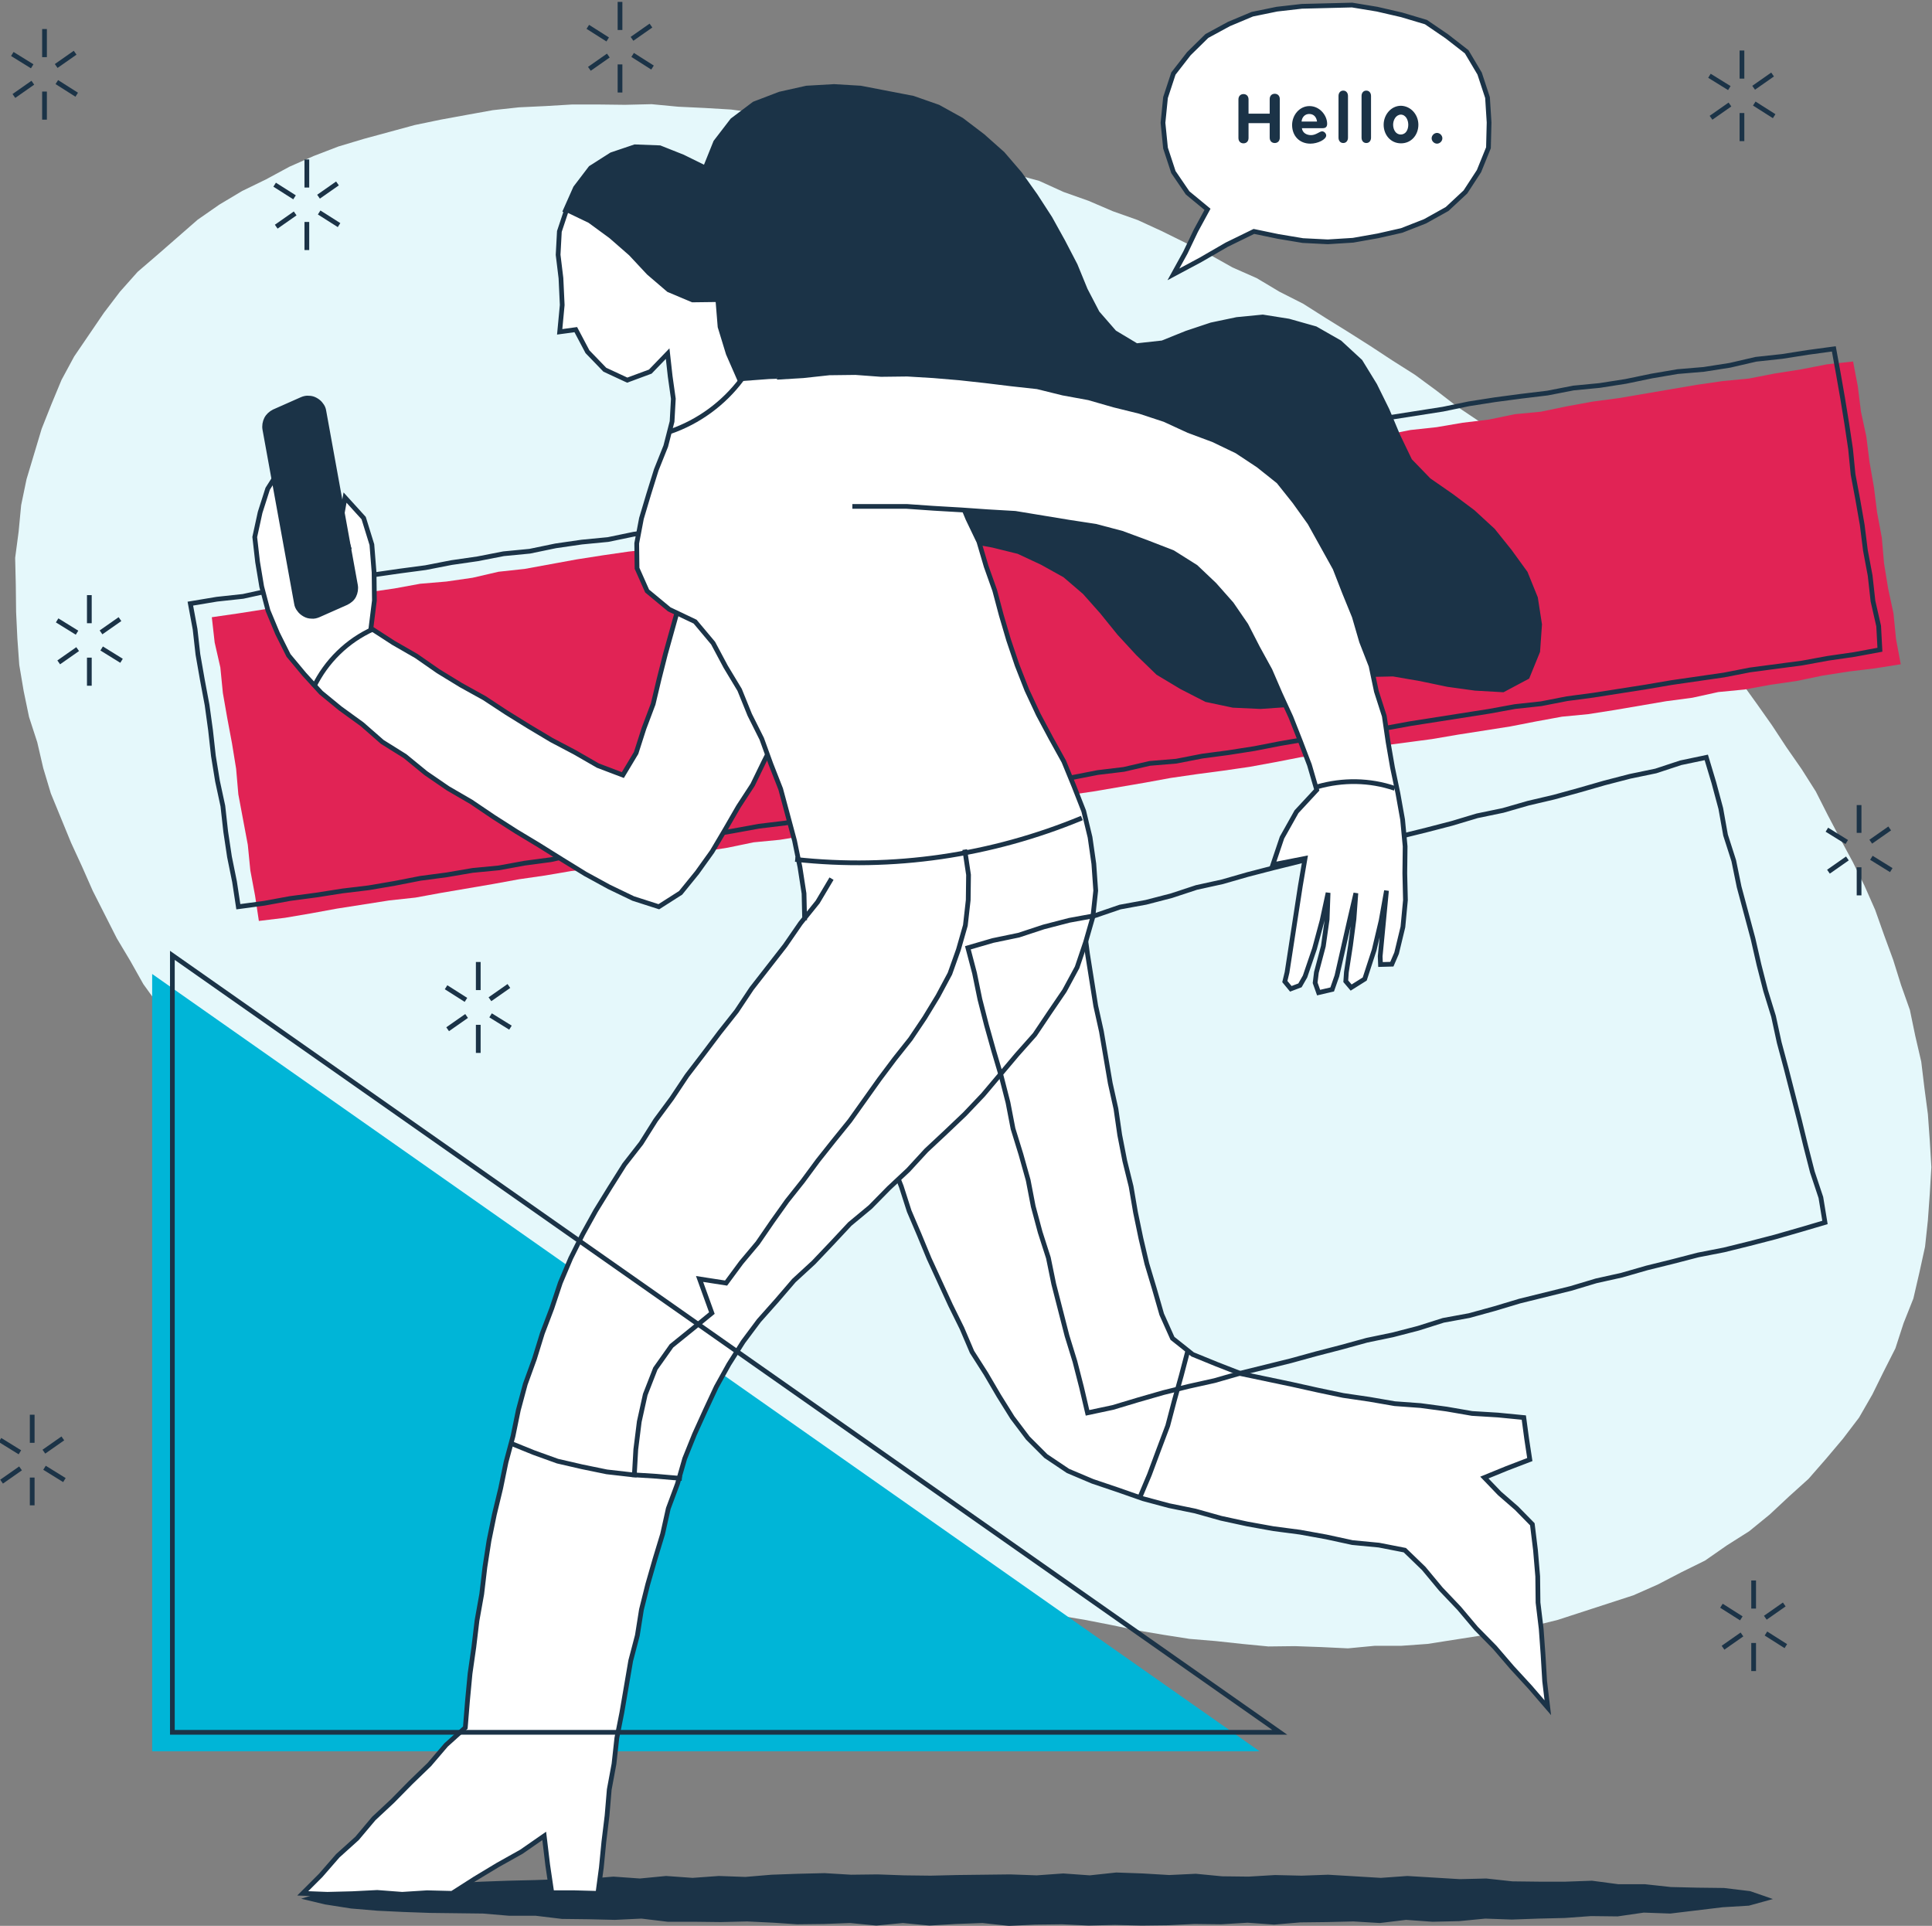 <?xml version="1.0" encoding="utf-8"?>
<!-- Generator: Adobe Illustrator 24.2.1, SVG Export Plug-In . SVG Version: 6.00 Build 0)  -->
<svg version="1.1" id="Layer_1" xmlns="http://www.w3.org/2000/svg" xmlns:xlink="http://www.w3.org/1999/xlink" x="0px" y="0px"
	 viewBox="0 0 612 610" style="enable-background:new 0 0 612 610;" xml:space="preserve">
<rect x="0" y="0" width="612" height="610" fill="#808080" stroke="none"/>
<style type="text/css">
	.st0{fill:#E5F8FB;enable-background:new    ;}
	.st1{fill:none;stroke:#1B3347;stroke-width:1.5;stroke-miterlimit:10;}
	.st2{fill:#E12355;}
	.st3{fill:#00B5D7;}
	.st4{fill:#FFFFFF;}
	.st5{fill:#1B3347;}
	.st6{fill:#1B3347;stroke:#1B3347;stroke-width:1.5;stroke-miterlimit:10;}
</style>
<path class="st0" d="M593.1,441.7l-4.2,7.3l-5.1,6.7l-5.4,6.4l-5.5,6.3l-6.2,5.6l-6.1,5.7l-6.5,5.3l-7.1,4.5l-6.9,4.8l-7.5,3.7
	l-7.5,3.9l-7.7,3.4l-8,2.6l-8,2.6l-8,2.6l-8.1,2l-8.3,1.4l-8.2,1.6l-8.3,1.3l-8.3,1.3l-8.4,0.6l-8.4,0l-8.4,0.8l-8.4-0.4l-8.4-0.3
	l-8.4,0.1l-8.3-0.8l-8.3-0.9l-8.4-0.7l-8.3-1.3l-8.3-1.4l-8.2-1.7l-8.2-1.6l-8.3-1.4l-8.1-2.1l-8-2.5l-8.1-2.2l-8.1-2.3l-7.9-2.8
	l-8.1-2.2l-7.9-2.9l-7.7-3.4l-7.7-3.2l-7.9-2.9l-7.6-3.5l-7.4-3.9l-7.8-3.1l-7.3-4.2l-7.5-3.8l-7.2-4.2l-7.4-4l-7.3-4.2l-7.2-4.4
	l-7-4.6l-7-4.7l-7.2-4.3l-6.9-4.7l-6.6-5.1l-6.9-4.8l-6.3-5.6l-6.7-5.1l-6.6-5.1l-6.3-5.5l-6.1-5.7l-6.3-5.6l-5.7-6.2l-6.2-5.7
	l-5.7-6.1l-5.4-6.4l-5.9-6l-5.2-6.6l-5.3-6.5l-5-6.8l-5.3-6.5l-4.9-6.8l-4.5-7l-4.9-6.8l-4.1-7.3l-4.3-7.2l-3.8-7.5l-3.8-7.5
	l-3.4-7.7l-3.5-7.6l-3.2-7.8l-3.2-7.8l-2.4-8l-1.9-8.2l-2.6-8l-1.7-8.2l-1.4-8.3l-0.6-8.4l-0.4-8.4L5,185.1l-0.2-8.4l1.1-8.3
	l0.8-8.4l1.7-8.2l2.4-8l2.4-8l3.1-7.8l3.2-7.7l4-7.4l4.7-6.9l4.7-6.9l5.1-6.7l5.6-6.3l6.4-5.5l6.3-5.5l6.3-5.5l6.9-4.8l7.2-4.3
	l7.6-3.7l7.4-4l7.7-3.4l7.8-3l8-2.4l8.1-2.2l8.1-2.2l8.2-1.7l8.2-1.5l8.3-1.5l8.3-0.9l8.4-0.4l8.4-0.5l8.4,0l8.4,0.1l8.4-0.2
	l8.4,0.8l8.4,0.4l8.4,0.5l8.3,1.1L248,37l8.3,1.3l8.2,1.7l8.3,1.2l8.1,2.2l8.2,1.6l7.9,2.8l8.1,2.2l8.2,2l7.8,3.1l8.1,2.2l7.7,3.5
	l7.9,2.8l7.7,3.3l7.9,2.8l7.6,3.5l7.5,3.7l7.6,3.7l7.3,4.1l7.7,3.4l7.2,4.3l7.5,3.8l7.1,4.5l7.1,4.4l7.1,4.5l7,4.6l7.1,4.5l6.8,5
	l6.6,5.1l7,4.7l6.6,5.2l6.2,5.7l6.7,5l6.2,5.7l6.1,5.7l6.5,5.3l5.8,6.1l5.8,6l5.9,6l5.8,6.1l5.8,6.1l4.9,6.8l5.4,6.4l5.3,6.5
	l4.9,6.8l4.8,6.8l4.6,7l4.8,6.9l4.5,7.1l3.8,7.5l3.9,7.4l4,7.4l3.7,7.5l3.4,7.7l2.8,7.9l2.9,7.9l2.5,8l2.8,7.9l1.7,8.2l1.9,8.2
	l1,8.3l1.1,8.3l0.6,8.4l0.5,8.4l-0.5,8.4l-0.6,8.4l-0.9,8.4l-1.8,8.2l-1.9,8.2l-3.1,7.8l-2.6,8l-3.8,7.5L593.1,441.7z"/>
<path class="st1" d="M87,58.5l6.3,4"/>
<path class="st1" d="M101.1,67.3l6.3,4"/>
<path class="st1" d="M87.5,71.8l6-4.2"/>
<path class="st1" d="M100.9,62.3l6-4.2"/>
<path class="st1" d="M97.2,79.2v-8.9"/>
<path class="st1" d="M97.2,59.4v-8.9"/>
<path class="st1" d="M541.5,24l6.3,3.9"/>
<path class="st1" d="M555.7,32.8l6.3,4"/>
<path class="st1" d="M542,37.3l6-4.2"/>
<path class="st1" d="M555.5,27.8l6-4.2"/>
<path class="st1" d="M551.8,44.7v-8.9"/>
<path class="st1" d="M551.8,24.9v-8.9"/>
<path class="st1" d="M18.1,196.5l6.3,3.9"/>
<path class="st1" d="M32.2,205.4l6.3,3.9"/>
<path class="st1" d="M18.6,209.8l6-4.2"/>
<path class="st1" d="M32,200.3l6-4.2"/>
<path class="st1" d="M28.3,217.2v-8.9"/>
<path class="st1" d="M28.3,197.4v-8.9"/>
<path class="st1" d="M578.7,262.8l6.3,3.9"/>
<path class="st1" d="M592.8,271.7l6.3,3.9"/>
<path class="st1" d="M579.2,276.1l6-4.2"/>
<path class="st1" d="M592.6,266.6l6-4.2"/>
<path class="st1" d="M588.9,283.6v-8.9"/>
<path class="st1" d="M588.9,263.8v-8.8"/>
<path class="st1" d="M545.3,508.6l6.3,4"/>
<path class="st1" d="M559.4,517.4l6.3,4"/>
<path class="st1" d="M545.8,521.9l6-4.2"/>
<path class="st1" d="M559.2,512.4l6-4.2"/>
<path class="st1" d="M555.5,529.3v-8.9"/>
<path class="st1" d="M555.5,509.5v-8.9"/>
<path class="st1" d="M0,456.1l6.3,3.9"/>
<path class="st1" d="M14.1,464.9l6.3,3.9"/>
<path class="st1" d="M0.5,469.3l6-4.2"/>
<path class="st1" d="M13.9,459.8l6-4.2"/>
<path class="st1" d="M10.2,476.8V468"/>
<path class="st1" d="M10.2,457v-8.9"/>
<path class="st1" d="M3.9,17.1l6.3,3.9"/>
<path class="st1" d="M18,26l6.3,4"/>
<path class="st1" d="M4.4,30.4l6-4.2"/>
<path class="st1" d="M17.8,20.9l6-4.2"/>
<path class="st1" d="M14.1,37.9V29"/>
<path class="st1" d="M14.1,18.1V9.2"/>
<path class="st1" d="M186.2,8.5l6.3,4"/>
<path class="st1" d="M200.4,17.4l6.3,4"/>
<path class="st1" d="M186.7,21.8l6-4.2"/>
<path class="st1" d="M200.2,12.3l6-4.2"/>
<path class="st1" d="M196.4,29.3v-8.9"/>
<path class="st1" d="M196.4,9.5V0.6"/>
<path class="st1" d="M141.3,312.7l6.3,4"/>
<path class="st1" d="M155.4,321.6l6.3,3.9"/>
<path class="st1" d="M141.8,326l6-4.2"/>
<path class="st1" d="M155.2,316.5l6-4.2"/>
<path class="st1" d="M151.5,333.5v-8.9"/>
<path class="st1" d="M151.5,313.6v-8.9"/>
<path class="st2" d="M602.1,210.4l-8.2,1.3l-8.3,1l-8.3,1.3l-8.2,1.7l-8.3,1.2l-8.2,1.5l-8.3,0.8l-8.2,1.8l-8.3,1.1l-8.2,1.4
	l-8.2,1.4l-8.3,1.3l-8.3,0.8l-8.2,1.5l-8.2,1.6l-8.3,1.3l-8.3,1.3l-8.2,1.4l-8.3,1.1l-8.3,1.1l-8.2,1.5l-8.3,1.2l-8.3,0.8l-8.2,1.6
	l-8.2,1.5l-8.3,1.2l-8.3,1.1l-8.3,1.2l-8.2,1.5l-8.2,1.4l-8.2,1.4l-8.3,1.2l-8.3,1l-8.2,1.5l-8.2,1.5l-8.3,0.7l-8.2,1.6l-8.3,1
	l-8.2,1.4l-8.2,1.5l-8.3,0.9l-8.2,1.6L247,266l-8.3,0.8l-8.2,1.7l-8.3,1.3l-8.3,0.9l-8.2,1.7l-8.3,1l-8.2,1.6l-8.3,0.9l-8.2,1.4
	l-8.3,1.2l-8.2,1.5l-8.2,1.4l-8.2,1.4l-8.2,1.5l-8.3,0.9l-8.3,1.3l-8.3,1.3l-8.2,1.5l-8.2,1.4l-8.3,1l-1.2-8l-1.5-8l-0.8-8.1l-1.5-8
	l-1.5-8l-0.7-8.1l-1.3-8l-1.5-8l-1.4-8l-0.8-8.1l-1.8-7.9l-0.9-8l8.3-1.2l8.3-1.3l8.2-1.5l8.2-1.4l8.3-0.8l8.2-1.7l8.3-1.2l8.2-1.5
	l8.3-0.7l8.3-1.2l8.2-1.9l8.3-0.9l8.2-1.5l8.2-1.5l8.3-1.3l8.3-1.2l8.3-0.9l8.2-1.4l8.2-1.4l8.2-1.4l8.3-1.3l8.3-1.2l8.3-0.9
	l8.2-1.7l8.2-1.4l8.3-1.3l8.3-0.7l8.2-1.4l8.3-1.1l8.2-1.5l8.3-1.2l8.2-1.6l8.3-1.2l8.2-1.6l8.3-1l8.2-1.4l8.3-1.1l8.3-1.1l8.2-1.6
	l8.3-1.3l8.3-0.8l8.2-1.4l8.3-1.2l8.2-1.6l8.3-1.2l8.2-1.6l8.3-0.9l8.2-1.4l8.3-1l8.2-1.7l8.3-0.8l8.2-1.7l8.2-1.5l8.3-1.1l8.2-1.4
	l8.2-1.4l8.2-1.4l8.3-1.2l8.3-0.8l8.2-1.6l8.3-1.3l8.2-1.6l8.3-0.9l1.5,7.9l1,8l1.7,7.9l1,8l1.4,8l1,8l1.5,8l0.7,8.1l1.3,8l1.7,7.9
	l0.8,8.1L602.1,210.4z"/>
<path class="st3" d="M48.2,308.5L399,554.7H48.2V308.5z"/>
<path class="st1" d="M595.5,205.8l-8.1,1.5l-8.3,1.2l-8.2,1.5l-8.3,1.1l-8.3,1.1l-8.2,1.6l-8.3,1.2l-8.3,1.2l-8.2,1.4l-8.3,1.3
	l-8.3,1.3l-8.3,1.1l-8.2,1.6l-8.3,0.9l-8.2,1.5l-8.3,1.3l-8.3,1.3l-8.3,1.3l-8.2,1.5l-8.3,1.1l-8.2,1.6l-8.3,0.7l-8.2,1.4l-8.2,1.6
	l-8.3,1.3l-8.3,1.1l-8.2,1.6l-8.4,0.7l-8.2,1.9l-8.3,1l-8.2,1.6l-8.3,1.1l-8.2,1.4l-8.3,1.2l-8.3,1l-8.2,1.7l-8.2,1.5l-8.3,1.1
	l-8.3,1l-8.3,1.2l-8.2,1.8l-8.2,1.4l-8.3,1l-8.2,1.5l-8.2,1.4l-8.3,1l-8.2,1.4l-8.3,1.1l-8.2,1.5l-8.3,0.9l-8.2,1.8l-8.3,1.1
	l-8.2,1.5l-8.3,0.8l-8.2,1.4l-8.3,1.1l-8.2,1.6l-8.2,1.4l-8.3,1l-8.3,1.3l-8.3,1.1l-8.2,1.5l-8.2,1.1l-1.2-7.9l-1.6-7.9l-1.2-8
	l-0.9-8.1l-1.7-7.9l-1.3-8l-0.9-8.1l-1.1-8l-1.5-8l-1.4-8l-0.9-8l-1.5-8.1l8.4-1.4l8.3-0.9l8.2-1.8l8.3-0.8l8.2-1.8l8.3-0.8l8.2-1.6
	l8.3-1.2l8.3-1.1l8.2-1.6l8.3-1.2l8.2-1.6l8.3-0.8l8.2-1.7l8.3-1.2l8.3-0.8l8.2-1.7l8.3-1.1l8.3-1.3l8.2-1.6l8.3-1.3l8.3-1l8.3-1.2
	l8.3-1.3l8.2-1.7l8.3-1l8.3-1.3l8.2-1.4l8.3-1.2l8.2-1.4l8.3-1l8.3-1.2l8.2-1.3l8.2-1.7l8.3-1.1l8.3-1l8.2-1.8l8.3-1.3l8.3-0.8
	l8.2-1.3l8.2-1.8l8.3-0.7l8.2-1.7l8.3-1.3l8.3-0.9l8.3-1.3l8.3-1.3l8.3-1.3l8.2-1.7l8.3-1.3l8.3-1.1l8.3-1l8.2-1.6l8.3-0.8l8.3-1.3
	l8.2-1.7l8.2-1.4l8.3-0.7l8.3-1.3l8.2-1.9l8.3-0.9l8.3-1.3l8.1-1.1l1.4,7.7l1.4,8l1.3,8l1.2,8l0.8,8.1l1.5,8l1.4,8l1,8l1.5,8
	l0.9,8.1l1.8,7.9L595.5,205.8z"/>
<path class="st4" d="M215.2,191.3l-2.2,7.9l-2.2,7.9l-2,7.9l-1.9,8l-2.9,7.7l-2.5,7.8l-4.2,7l-7.9-3l-7.3-4.2l-7.4-3.9l-7.2-4.3
	l-7.1-4.4l-7-4.6l-7.4-4.1l-7.2-4.4l-6.9-4.8l-7.3-4.2l-7.1-4.6l1.1-8.8l-0.1-8.9l-0.7-8.8l-2.6-8.4l-5.9-6.5l-1.4,7.8l2.8,8.7
	l-2.7-7.8l-2.9-7.7l-3.4-7.5l-5.7-5.7l-7,2.8l-4.2,6.6l-2.4,7.5l-1.7,7.8l0.9,7.9l1.3,7.8l2,7.6l3,7.2l3.5,7l5,6l5.3,5.8l6.1,5
	l6.9,5l6.4,5.6l7.2,4.5l6.6,5.4l7,4.8l7.4,4.3l7.1,4.8l7.2,4.6l7.3,4.4l7.2,4.5l7.3,4.5l7.5,4.1l7.7,3.7l8.1,2.6l6.9-4.4l5.2-6.4
	l4.8-6.7l4.2-7.1l4.1-7.1l4.5-6.9l3.6-7.4l3.7-7.3l4-7.2l3.6-7.4"/>
<path class="st1" d="M215.2,191.3l-2.2,7.9l-2.2,7.9l-2,7.9l-1.9,8l-2.9,7.7l-2.5,7.8l-4.2,7l-7.9-3l-7.3-4.2l-7.4-3.9l-7.2-4.3
	l-7.1-4.4l-7-4.6l-7.4-4.1l-7.2-4.4l-6.9-4.8l-7.3-4.2l-7.1-4.6l1.1-8.8l-0.1-8.9l-0.7-8.8l-2.6-8.4l-5.9-6.5l-1.4,7.8l2.8,8.7
	l-2.7-7.8l-2.9-7.7l-3.4-7.5l-5.7-5.7l-7,2.8l-4.2,6.6l-2.4,7.5l-1.7,7.8l0.9,7.9l1.3,7.8l2,7.6l3,7.2l3.5,7l5,6l5.3,5.8l6.1,5
	l6.9,5l6.4,5.6l7.2,4.5l6.6,5.4l7,4.8l7.4,4.3l7.1,4.8l7.2,4.6l7.3,4.4l7.2,4.5l7.3,4.5l7.5,4.1l7.7,3.7l8.1,2.6l6.9-4.4l5.2-6.4
	l4.8-6.7l4.2-7.1l4.1-7.1l4.5-6.9l3.6-7.4l3.7-7.3l4-7.2l3.6-7.4"/>
<path class="st5" d="M452.6,152.1l-6-6.2l-3.8-7.9l-3.4-8.1l-3.9-7.9l-4.6-7.5l-6.5-6l-7.7-4.4l-8.5-2.4l-8.2-1.3l-8.2,0.8l-8.1,1.7
	l-7.8,2.6l-7.7,3.1l-8.2,0.9l-7-4.2l-5.4-6.2l-3.8-7.3l-3.2-7.8l-3.9-7.5l-4.1-7.4l-4.6-7.1l-4.9-6.9l-5.5-6.4l-6.3-5.6l-6.7-5.1
	l-7.4-4.1l-8-2.8l-8.3-1.6l-8.3-1.6l-8.4-0.5l-8.7,0.5l-8.5,1.9l-8.1,3.1l-6.9,5.2l-5.3,6.9l-3.3,8.2l-7.1-3.5l-7.3-2.9l-7.9-0.3
	l-7.4,2.5l-6.6,4.2l-4.8,6.3l-3.2,7.2l6.6,3.9l4.6,6.1l3.1,7l3.5,6.8L202,96l4.7,7.2l5.4,6.7l5,7l4.5,7.4l5.5,6.6l4.5,7.3l5,7
	l5.4,6.7l4.7,7.2l5.2,6.9l5,6.9l8-1.5l8.3-1.1l8.3-0.6l8.3,0l8.3,0.5l8.2,1l8.2,1.5l8.1,2l7.5,3.5l7.2,4l6.3,5.4l5.5,6.2l5.5,6.8
	l5.9,6.4l6.3,6.1l7.5,4.5l7.8,4l8.5,1.8l8.7,0.4l8.7-0.6l8.2-3.2l8-3.5l8.3-2.8l8.8-0.2l8.7,1.5l8.6,1.8l8.7,1.2l8.8,0.5l7.7-4.1
	l3.3-8.1l0.6-8.5l-1.3-8.4l-3.2-7.9l-5-6.9l-5.3-6.6l-6.3-5.8l-6.8-5.1L452.6,152.1z"/>
<path class="st1" d="M452.6,152.1l-6-6.2l-3.8-7.9l-3.4-8.1l-3.9-7.9l-4.6-7.5l-6.5-6l-7.7-4.4l-8.5-2.4l-8.2-1.3l-8.2,0.8l-8.1,1.7
	l-7.8,2.6l-7.7,3.1l-8.2,0.9l-7-4.2l-5.4-6.2l-3.8-7.3l-3.2-7.8l-3.9-7.5l-4.1-7.4l-4.6-7.1l-4.9-6.9l-5.5-6.4l-6.3-5.6l-6.7-5.1
	l-7.4-4.1l-8-2.8l-8.3-1.6l-8.3-1.6l-8.4-0.5l-8.7,0.5l-8.5,1.9l-8.1,3.1l-6.9,5.2l-5.3,6.9l-3.3,8.2l-7.1-3.5l-7.3-2.9l-7.9-0.3
	l-7.4,2.5l-6.6,4.2l-4.8,6.3l-3.2,7.2l6.6,3.9l4.6,6.1l3.1,7l3.5,6.8L202,96l4.7,7.2l5.4,6.7l5,7l4.5,7.4l5.5,6.6l4.5,7.3l5,7
	l5.4,6.7l4.7,7.2l5.2,6.9l5,6.9l8-1.5l8.3-1.1l8.3-0.6l8.3,0l8.3,0.5l8.2,1l8.2,1.5l8.1,2l7.5,3.5l7.2,4l6.3,5.4l5.5,6.2l5.5,6.8
	l5.9,6.4l6.3,6.1l7.5,4.5l7.8,4l8.5,1.8l8.7,0.4l8.7-0.6l8.2-3.2l8-3.5l8.3-2.8l8.8-0.2l8.7,1.5l8.6,1.8l8.7,1.2l8.8,0.5l7.7-4.1
	l3.3-8.1l0.6-8.5l-1.3-8.4l-3.2-7.9l-5-6.9l-5.3-6.6l-6.3-5.8l-6.8-5.1L452.6,152.1z"/>
<path class="st4" d="M271.3,337.7l2.2,7.8l2.7,7.7l3.2,7.5l3.1,7.5l3,7.6l2.5,7.8l3.2,7.5l3.1,7.5l3.4,7.4l3.4,7.4l3.6,7.3l3.2,7.5
	l4.4,6.9l4.1,7l4.3,6.9l4.9,6.5l5.7,5.7l7,4.7l7.8,3.3l8,2.7l8,2.8l8.2,2.2l8.3,1.7l8.2,2.3l8.3,1.8l8.3,1.5l8.4,1.1l8.3,1.5
	l8.3,1.8l8.4,0.8l8.2,1.6l6,5.8l5.4,6.5l5.8,6.1l5.4,6.4l5.9,6l5.5,6.4l5.7,6.2l5.6,6.5l-1-8.4l-0.5-8.3l-0.6-8.3l-1-8.3l-0.1-8.3
	l-0.7-8.3l-1-8.2l-5-5.1l-5.4-4.7l-4.8-5l7.1-2.9l7.3-2.8l-1-6.6l-0.9-6.7l-8.2-0.8l-8.2-0.5l-8.1-1.4l-8.2-1.1l-8.2-0.6l-8.1-1.4
	l-8.2-1.2l-8.1-1.7l-8.1-1.8l-8.1-1.7l-8.1-1.7l-7.7-3l-7.6-3.1l-6.4-5.1l-3.4-7.6l-2.3-8l-2.4-8l-1.9-8.1l-1.7-8.2l-1.4-8.2l-2-8.1
	l-1.6-8.2l-1.2-8.3l-1.8-8.1l-1.4-8.2l-1.4-8.2l-1.8-8.1l-1.3-8.2l-1.3-8.2l-1.1-8.3l-1.4-8.2l-1.4-8.2"/>
<path class="st1" d="M271.3,337.7l2.2,7.8l2.7,7.7l3.2,7.5l3.1,7.5l3,7.6l2.5,7.8l3.2,7.5l3.1,7.5l3.4,7.4l3.4,7.4l3.6,7.3l3.2,7.5
	l4.4,6.9l4.1,7l4.3,6.9l4.9,6.5l5.7,5.7l7,4.7l7.8,3.3l8,2.7l8,2.8l8.2,2.2l8.3,1.7l8.2,2.3l8.3,1.8l8.3,1.5l8.4,1.1l8.3,1.5
	l8.3,1.8l8.4,0.8l8.2,1.6l6,5.8l5.4,6.5l5.8,6.1l5.4,6.4l5.9,6l5.5,6.4l5.7,6.2l5.6,6.5l-1-8.4l-0.5-8.3l-0.6-8.3l-1-8.3l-0.1-8.3
	l-0.7-8.3l-1-8.2l-5-5.1l-5.4-4.7l-4.8-5l7.1-2.9l7.3-2.8l-1-6.6l-0.9-6.7l-8.2-0.8l-8.2-0.5l-8.1-1.4l-8.2-1.1l-8.2-0.6l-8.1-1.4
	l-8.2-1.2l-8.1-1.7l-8.1-1.8l-8.1-1.7l-8.1-1.7l-7.7-3l-7.6-3.1l-6.4-5.1l-3.4-7.6l-2.3-8l-2.4-8l-1.9-8.1l-1.7-8.2l-1.4-8.2l-2-8.1
	l-1.6-8.2l-1.2-8.3l-1.8-8.1l-1.4-8.2l-1.4-8.2l-1.8-8.1l-1.3-8.2l-1.3-8.2l-1.1-8.3l-1.4-8.2l-1.4-8.2"/>
<path class="st5" d="M561.6,601.5l-7.6,2.1l-8.3,0.5l-8.3,1l-8.3,1l-8.4-0.3l-8.3,1.2l-8.4-0.1l-8.3,0.6l-8.4,0.2l-8.4,0.3l-8.4-0.3
	l-8.3,0.8l-8.4,0.2l-8.4-0.6l-8.3,1l-8.4-0.5l-8.4,0.2l-8.4,0.1l-8.3,0.7l-8.4-0.6l-8.4,0.5l-8.4-0.1l-8.4,0.4l-8.4,0.1l-8.4-0.2
	l-8.4,0.2l-8.4-0.4l-8.4,0.1l-8.4,0.4l-8.4-0.9l-8.4,0.3l-8.4,0.5l-8.4-0.8l-8.4,0.8l-8.3-0.8l-8.4,0.3l-8.4,0.1L245,609l-8.3-0.4
	l-8.4,0.2l-8.4-0.1l-8.4,0l-8.3-1l-8.4,0.4l-8.4-0.2l-8.4-0.1l-8.3-1h-8.4l-8.3-0.7l-8.4-0.1l-8.4-0.1l-8.4-0.3l-8.3-0.4l-8.3-0.7
	l-8.3-1.3l-7.5-1.8l7.4-2.3l8.3-0.5l8.3-0.7l8.3-0.7l8.3-0.3l8.3-0.5l8.3-0.4l8.3-0.3l8.4-0.2l8.3-0.3l8.4-0.1l8.3-0.7l8.4,0.6
	l8.3-0.8l8.4,0.6l8.3-0.6l8.4,0.3l8.3-0.7l8.4-0.3l8.4-0.2l8.4,0.5l8.4-0.1l8.4,0.3l8.4,0.1l8.4-0.2l8.4-0.1l8.4-0.1l8.4,0.3
	l8.4-0.6l8.4,0.6l8.4-0.9l8.4,0.3l8.4,0.5l8.4-0.4l8.3,0.8l8.4,0.1l8.4-0.5l8.4,0.2l8.4-0.3l8.4,0.5l8.3,0.5l8.4-0.6l8.3,0.5
	l8.3,0.5l8.4-0.2l8.3,0.9l8.4,0.1l8.4,0l8.4-0.3l8.3,1.1l8.4,0l8.3,0.9l8.4,0.2l8.4,0.1l8.3,1L561.6,601.5z"/>
<path class="st4" d="M420.4,1.8l-8,0.2l-7.9,0.9l-7.8,1.6l-7.4,3.1l-7,3.8l-5.7,5.6l-4.9,6.3l-2.5,7.6l-0.8,8l0.8,8l2.5,7.6l4.5,6.6
	l6.3,5.2l-3.7,6.8l-3.3,6.9l-3.8,6.9l8.6-4.6l8.3-4.8l8.6-4.2l7.7,1.6l7.8,1.3l7.9,0.4l8-0.5l7.9-1.4L444,73l7.4-2.9l7-3.9l5.8-5.4
	l4.3-6.6l3-7.4l0.2-8l-0.5-7.9l-2.5-7.6l-4.1-6.9l-6.3-4.9L451.7,7L444,4.7l-7.8-1.8l-7.9-1.3L420.4,1.8z"/>
<path class="st1" d="M420.4,1.8l-8,0.2l-7.9,0.9l-7.8,1.6l-7.4,3.1l-7,3.8l-5.7,5.6l-4.9,6.3l-2.5,7.6l-0.8,8l0.8,8l2.5,7.6l4.5,6.6
	l6.3,5.2l-3.7,6.8l-3.3,6.9l-3.8,6.9l8.6-4.6l8.3-4.8l8.6-4.2l7.7,1.6l7.8,1.3l7.9,0.4l8-0.5l7.9-1.4L444,73l7.4-2.9l7-3.9l5.8-5.4
	l4.3-6.6l3-7.4l0.2-8l-0.5-7.9l-2.5-7.6l-4.1-6.9l-6.3-4.9L451.7,7L444,4.7l-7.8-1.8l-7.9-1.3L420.4,1.8z"/>
<path class="st4" d="M263.4,278.3l-4.4,7.4l-5.4,6.7l-4.9,7.1l-5.3,6.8l-5.3,6.8l-4.8,7.2L228,327l-5.2,6.9l-5.2,6.8l-4.8,7.2
	l-5.1,6.9l-4.6,7.3l-5.3,6.8l-4.6,7.3l-4.5,7.3l-4.1,7.4l-3.8,7.6l-3.3,7.8l-2.7,8.1l-3,7.9l-2.5,8.1l-2.9,8l-2.2,8.2l-1.7,8.3
	l-2.2,8.2l-1.7,8.3l-2,8.3l-1.7,8.3l-1.3,8.4l-1,8.5l-1.5,8.4l-1,8.4l-1.2,8.4l-0.8,8.5l-0.7,8.6l-6.1,5.5l-5.3,6.2l-5.9,5.7
	l-5.7,5.8l-6,5.6l-5.3,6.3l-6.1,5.5l-5.4,6.2l-5.7,5.7l7.8,0.3l7.9-0.2l7.9-0.4l7.9,0.6l7.9-0.5l7.9,0.2l7.2-4.6l7.3-4.4l7.5-4.2
	l7.2-5l1.1,9.2l1.3,8.8l7.2,0l7.4,0.2l1.1-8.2l0.8-8.2l1-8.2l0.7-8.3l1.5-8.1l0.9-8.2l1.6-8.1l1.4-8.2l1.4-8.2l2.1-8l1.3-8.2l2-8
	l2.3-8l2.4-7.9l1.8-8.1l2.9-7.8l2.3-8l3.1-7.7l3.4-7.5l3.5-7.5l4-7.2l4.5-7.1l5-6.7l5.6-6.3l5.5-6.4l6.2-5.7l5.8-6.1l5.7-6.1
	l6.5-5.4l5.9-6l6.1-5.7l5.7-6.2l6.1-5.7l6.1-5.8l5.8-6.1l5.4-6.4l5.4-6.4l5.6-6.3l4.7-7l4.7-6.9l4-7.4l2.7-8l2.3-8l0.9-8.3l-0.6-8.5
	l-1.2-8.4l-2-8.3l-3.1-7.9l-3.2-7.8l-4.1-7.4l-4-7.5l-3.6-7.7l-3.1-7.9l-2.7-8l-2.3-7.8l-2.1-7.9l-2.7-7.6l-2.3-7.8l-3.5-7.3
	l-3.1-7.5l-4-7.1l-4.3-6.9l-5.4-6.1l-6-5.5l-6.6-4.6l-7.3-3.5l-7.5-3l-9.4-1.1l-9.4,0.3l-9.4,0.7l-3.5-8l-2.6-8.5l-0.7-8.6l-8,0.1
	l-7.6-3.2l-6.3-5.4l-5.7-6.1l-6.3-5.5l-6.7-4.9l-7.3-3.5l-2.3,6.9l-0.4,7.4l0.9,7.4l0.4,8.5l-0.8,8.5l5.1-0.7l3.7,7l5.5,5.7l7.1,3.3
	l7.3-2.7l5.5-5.7l0.8,7.2l1,7.1l-0.4,7.2l-2,7.8l-3,7.5l-2.4,7.7l-2.3,7.7l-1.5,7.9l0.1,7.9l3.2,7.2l7,5.8l8.2,3.9l5.7,6.8l4,7.5
	l4.4,7.3l3.2,7.9l3.8,7.6l2.9,8l3.1,7.9l2.2,8.2l2.2,8.2l1.7,8.3l1.3,8.4l0.2,8.5"/>
<path class="st1" d="M263.4,278.3l-4.4,7.4l-5.4,6.7l-4.9,7.1l-5.3,6.8l-5.3,6.8l-4.8,7.2L228,327l-5.2,6.9l-5.2,6.8l-4.8,7.2
	l-5.1,6.9l-4.6,7.3l-5.3,6.8l-4.6,7.3l-4.5,7.3l-4.1,7.4l-3.8,7.6l-3.3,7.8l-2.7,8.1l-3,7.9l-2.5,8.1l-2.9,8l-2.2,8.2l-1.7,8.3
	l-2.2,8.2l-1.7,8.3l-2,8.3l-1.7,8.3l-1.3,8.4l-1,8.5l-1.5,8.4l-1,8.4l-1.2,8.4l-0.8,8.5l-0.7,8.6l-6.1,5.5l-5.3,6.2l-5.9,5.7
	l-5.7,5.8l-6,5.6l-5.3,6.3l-6.1,5.5l-5.4,6.2l-5.7,5.7l7.8,0.3l7.9-0.2l7.9-0.4l7.9,0.6l7.9-0.5l7.9,0.2l7.2-4.6l7.3-4.4l7.5-4.2
	l7.2-5l1.1,9.2l1.3,8.8l7.2,0l7.4,0.2l1.1-8.2l0.8-8.2l1-8.2l0.7-8.3l1.5-8.1l0.9-8.2l1.6-8.1l1.4-8.2l1.4-8.2l2.1-8l1.3-8.2l2-8
	l2.3-8l2.4-7.9l1.8-8.1l2.9-7.8l2.3-8l3.1-7.7l3.4-7.5l3.5-7.5l4-7.2l4.5-7.1l5-6.7l5.6-6.3l5.5-6.4l6.2-5.7l5.8-6.1l5.7-6.1
	l6.5-5.4l5.9-6l6.1-5.7l5.7-6.2l6.1-5.7l6.1-5.8l5.8-6.1l5.4-6.4l5.4-6.4l5.6-6.3l4.7-7l4.7-6.9l4-7.4l2.7-8l2.3-8l0.9-8.3l-0.6-8.5
	l-1.2-8.4l-2-8.3l-3.1-7.9l-3.2-7.8l-4.1-7.4l-4-7.5l-3.6-7.7l-3.1-7.9l-2.7-8l-2.3-7.8l-2.1-7.9l-2.7-7.6l-2.3-7.8l-3.5-7.3
	l-3.1-7.5l-4-7.1l-4.3-6.9l-5.4-6.1l-6-5.5l-6.6-4.6l-7.3-3.5l-7.5-3l-9.4-1.1l-9.4,0.3l-9.4,0.7l-3.5-8l-2.6-8.5l-0.7-8.6l-8,0.1
	l-7.6-3.2l-6.3-5.4l-5.7-6.1l-6.3-5.5l-6.7-4.9l-7.3-3.5l-2.3,6.9l-0.4,7.4l0.9,7.4l0.4,8.5l-0.8,8.5l5.1-0.7l3.7,7l5.5,5.7l7.1,3.3
	l7.3-2.7l5.5-5.7l0.8,7.2l1,7.1l-0.4,7.2l-2,7.8l-3,7.5l-2.4,7.7l-2.3,7.7l-1.5,7.9l0.1,7.9l3.2,7.2l7,5.8l8.2,3.9l5.7,6.8l4,7.5
	l4.4,7.3l3.2,7.9l3.8,7.6l2.9,8l3.1,7.9l2.2,8.2l2.2,8.2l1.7,8.3l1.3,8.4l0.2,8.5"/>
<path class="st1" d="M578.1,387.2l-7.8,2.3l-8,2.3l-8.1,2.1l-8.1,2l-8.2,1.6l-8.1,2.1l-8.1,2l-8,2.3l-8.1,1.8l-8,2.4l-8.1,2l-8.1,2
	l-8,2.4l-8,2.2l-8.2,1.5l-7.9,2.5l-8.1,2.1l-8.2,1.7l-8,2.2l-8.1,2.1l-8,2.2l-8.1,2l-8.1,2l-8,2.3l-8.1,1.8l-8.1,2l-8,2.3l-8,2.4
	l-8,1.7l-1.9-8.1l-2.1-8.2l-2.5-8.1l-2.1-8.2l-2.1-8.2l-1.7-8.3l-2.6-8.1l-2.2-8.2l-1.6-8.3l-2.3-8.2l-2.5-8.1l-1.6-8.3l-2.1-8.2
	l-2.4-8.1l-2.3-8.2l-2.1-8.2l-1.7-8.3l-2.1-8l7.9-2.3l8.2-1.7l7.9-2.6l8.1-2.1l8.2-1.5l7.9-2.7l8.2-1.5l8.1-2.1l7.9-2.6l8.2-1.8
	l8-2.3l8.1-2.1l8.1-2l8-2.2l8.1-2.1l8.1-1.9l8.1-1.8l8.1-2l8.1-2.1l8-2.4l8.2-1.7l8-2.3l8.1-1.9l8-2.2l8-2.3l8.1-2.1l8.2-1.7
	l7.9-2.6l8.1-1.7l2.4,8l2.2,8.2l1.5,8.4l2.6,8.1l1.7,8.3l2.2,8.2l2.2,8.2l1.9,8.3l2.1,8.2l2.5,8.1l1.8,8.3l2.2,8.2l2.1,8.2l2.1,8.2
	l2,8.2l2.1,8.2l2.7,8.1L578.1,387.2z"/>
<path class="st4" d="M270,160.4l8.6,0l8.6,0l8.6,0.6l8.6,0.5l8.6,0.6l8.6,0.5l8.5,1.4l8.5,1.4l8.5,1.3l8.3,2.2l8.1,3l8,3.1l7.3,4.6
	l5.9,5.6l5.4,6.1l4.6,6.7l3.7,7.2l3.9,7.1l3.2,7.4l3.4,7.4l3,7.6l2.9,7.6l2.3,7.9l-6.4,6.9l-4.6,8.2l-2.9,8.6l10.2-2l-1.5,8.8
	l-1.4,9.1l-1.4,9.1l-1.4,9.1l-0.7,2.9l1.9,2.3l2.9-1.1l1.6-2.8l3-8.8l2.4-8.9l1.9-8.8l-0.3,8.4l-1.2,8.5l-2.2,8.3l-0.4,3.3l1.1,3.1
	l4.3-1l1.5-4.3l2-8.8l2-8.8l2-8.6l-0.6,8.2l-1.1,8.4l-1.3,8.4l-0.2,2.9l1.7,2l4.3-2.7l3-9.2l2.2-9.3l1.7-9.5l-1,10.4l-1,10.4
	l0.1,2.6l3.6-0.1l1.5-3.5l2-8.3l0.8-8.5l-0.2-8.5l0.1-8.5l-0.8-8.5l-1.5-8.4l-1.7-8.1l-1.4-8.1l-1.2-8.2L436,219l-1.7-8.1l-3-7.7
	l-2.3-7.9l-3.1-7.6l-3-7.7l-4-7.2l-4-7.2l-4.8-6.7l-5.1-6.4l-6.4-5.1l-6.8-4.5l-7.5-3.6l-7.8-2.9l-7.6-3.5l-7.9-2.6l-8.1-2l-8-2.3
	l-8.2-1.5l-8.1-2l-8.2-0.9l-8.2-1l-8.2-0.9l-8.3-0.7l-8.3-0.5l-8.3,0.1L271,118l-8.3,0.1l-8.3,0.9l-8.3,0.5"/>
<path class="st1" d="M270,160.4l8.6,0l8.6,0l8.6,0.6l8.6,0.5l8.6,0.6l8.6,0.5l8.5,1.4l8.5,1.4l8.5,1.3l8.3,2.2l8.1,3l8,3.1l7.3,4.6
	l5.9,5.6l5.4,6.1l4.6,6.7l3.7,7.2l3.9,7.1l3.2,7.4l3.4,7.4l3,7.6l2.9,7.6l2.3,7.9l-6.4,6.9l-4.6,8.2l-2.9,8.6l10.2-2l-1.5,8.8
	l-1.4,9.1l-1.4,9.1l-1.4,9.1l-0.7,2.9l1.9,2.3l2.9-1.1l1.6-2.8l3-8.8l2.4-8.9l1.9-8.8l-0.3,8.4l-1.2,8.5l-2.2,8.3l-0.4,3.3l1.1,3.1
	l4.3-1l1.5-4.3l2-8.8l2-8.8l2-8.6l-0.6,8.2l-1.1,8.4l-1.3,8.4l-0.2,2.9l1.7,2l4.3-2.7l3-9.2l2.2-9.3l1.7-9.5l-1,10.4l-1,10.4
	l0.1,2.6l3.6-0.1l1.5-3.5l2-8.3l0.8-8.5l-0.2-8.5l0.1-8.5l-0.8-8.5l-1.5-8.4l-1.7-8.1l-1.4-8.1l-1.2-8.2L436,219l-1.7-8.1l-3-7.7
	l-2.3-7.9l-3.1-7.6l-3-7.7l-4-7.2l-4-7.2l-4.8-6.7l-5.1-6.4l-6.4-5.1l-6.8-4.5l-7.5-3.6l-7.8-2.9l-7.6-3.5l-7.9-2.6l-8.1-2l-8-2.3
	l-8.2-1.5l-8.1-2l-8.2-0.9l-8.2-1l-8.2-0.9l-8.3-0.7l-8.3-0.5l-8.3,0.1L271,118l-8.3,0.1l-8.3,0.9l-8.3,0.5"/>
<path class="st6" d="M109.7,190.9l-8.8,3.9c-0.7,0.3-1.5,0.5-2.2,0.4c-0.8,0-1.5-0.2-2.2-0.6c-0.7-0.4-1.3-0.9-1.7-1.5
	c-0.5-0.6-0.8-1.3-0.9-2.1l-10-55c-0.2-1.1,0-2.3,0.5-3.3c0.5-1,1.4-1.8,2.4-2.3l8.8-3.9c0.7-0.3,1.5-0.5,2.2-0.4
	c0.8,0,1.5,0.2,2.2,0.6c0.7,0.4,1.3,0.9,1.7,1.5c0.5,0.6,0.8,1.3,0.9,2.1l10,55.1c0.2,1.1,0,2.3-0.5,3.3S110.7,190.4,109.7,190.9z"
	/>
<path class="st1" d="M54.6,302.6l350.8,246.1H54.6V302.6z"/>
<path class="st1" d="M360.9,474.7l3.2-7.6l2.9-7.8l2.9-7.7l2.1-8l2.2-7.9l2.1-8"/>
<path class="st1" d="M161.7,457.1l7.4,3l7.5,2.7l7.8,1.8l7.8,1.6l7.9,0.9l7.9,0.5l8,0.7"/>
<path class="st1" d="M251.9,272.2c30.9,3.4,62.1-1.2,90.8-13.1"/>
<path class="st1" d="M212.3,136.7c9-3.1,16.9-8.9,22.6-16.5"/>
<path class="st1" d="M417.3,249.2c8-2.3,16.6-2.2,24.5,0.5"/>
<path class="st1" d="M99.4,217.6c3.9-8.1,10.6-14.7,18.9-18.4"/>
<path class="st1" d="M200.9,467.9l0.5-8.8l1.1-8.8l1.9-8.6l3.2-8.2l5.1-7.2l6.8-5.5l6-4.9l-3.9-10.8l8.4,1.3l4.8-6.5l5.2-6.2
	l4.6-6.7l4.7-6.6l5-6.3l4.8-6.5l5-6.3l5.1-6.3l4.7-6.6l4.7-6.6l4.8-6.4l5-6.3l4.5-6.7l4.2-6.9l3.8-7.1l2.7-7.6l2.2-7.7l0.9-8l0.1-8
	l-1.2-8"/>
<g>
	<path class="st5" d="M392.3,31.5c0-1.1,0.7-1.7,1.6-1.7s1.6,0.6,1.6,1.7V36h6.7v-4.6c0-1.1,0.7-1.7,1.6-1.7s1.6,0.6,1.6,1.7v12.2
		c0,1.1-0.7,1.7-1.6,1.7s-1.6-0.6-1.6-1.7V39h-6.7v4.7c0,1.1-0.7,1.7-1.6,1.7s-1.6-0.6-1.6-1.7V31.5z"/>
	<path class="st5" d="M412.4,40.6c0.2,1.5,1.5,2.2,2.9,2.2c1.6,0,2.7-1.2,3.5-1.2c0.7,0,1.3,0.7,1.3,1.3c0,1.3-2.7,2.6-5,2.6
		c-3.5,0-5.8-2.5-5.8-5.9c0-3.1,2.3-6,5.5-6c3.3,0,5.6,3,5.6,5.6c0,0.9-0.4,1.4-1.4,1.4H412.4z M417.2,38.5c-0.2-1.4-1-2.4-2.5-2.4
		c-1.4,0-2.3,1.1-2.4,2.4H417.2z"/>
	<path class="st5" d="M424,30.4c0-1,0.6-1.7,1.5-1.7c0.9,0,1.5,0.7,1.5,1.7v13.2c0,1-0.6,1.7-1.5,1.7c-0.9,0-1.5-0.7-1.5-1.7V30.4z"
		/>
	<path class="st5" d="M431.3,30.4c0-1,0.6-1.7,1.5-1.7c0.9,0,1.5,0.7,1.5,1.7v13.2c0,1-0.6,1.7-1.5,1.7c-0.9,0-1.5-0.7-1.5-1.7V30.4
		z"/>
	<path class="st5" d="M449.3,39.5c0,3.2-2.2,5.9-5.5,5.9c-3.3,0-5.5-2.7-5.5-5.9c0-3.1,2.3-6,5.5-6C447,33.6,449.3,36.4,449.3,39.5z
		 M441.3,39.5c0,1.5,0.8,3.1,2.4,3.1c1.7,0,2.4-1.6,2.4-3.1s-0.8-3.2-2.4-3.2C442.1,36.4,441.3,38.1,441.3,39.5z"/>
	<path class="st5" d="M455.2,42.1c0.9,0,1.7,0.8,1.7,1.7s-0.8,1.7-1.7,1.7s-1.7-0.8-1.7-1.7S454.3,42.1,455.2,42.1z"/>
</g>
</svg>
